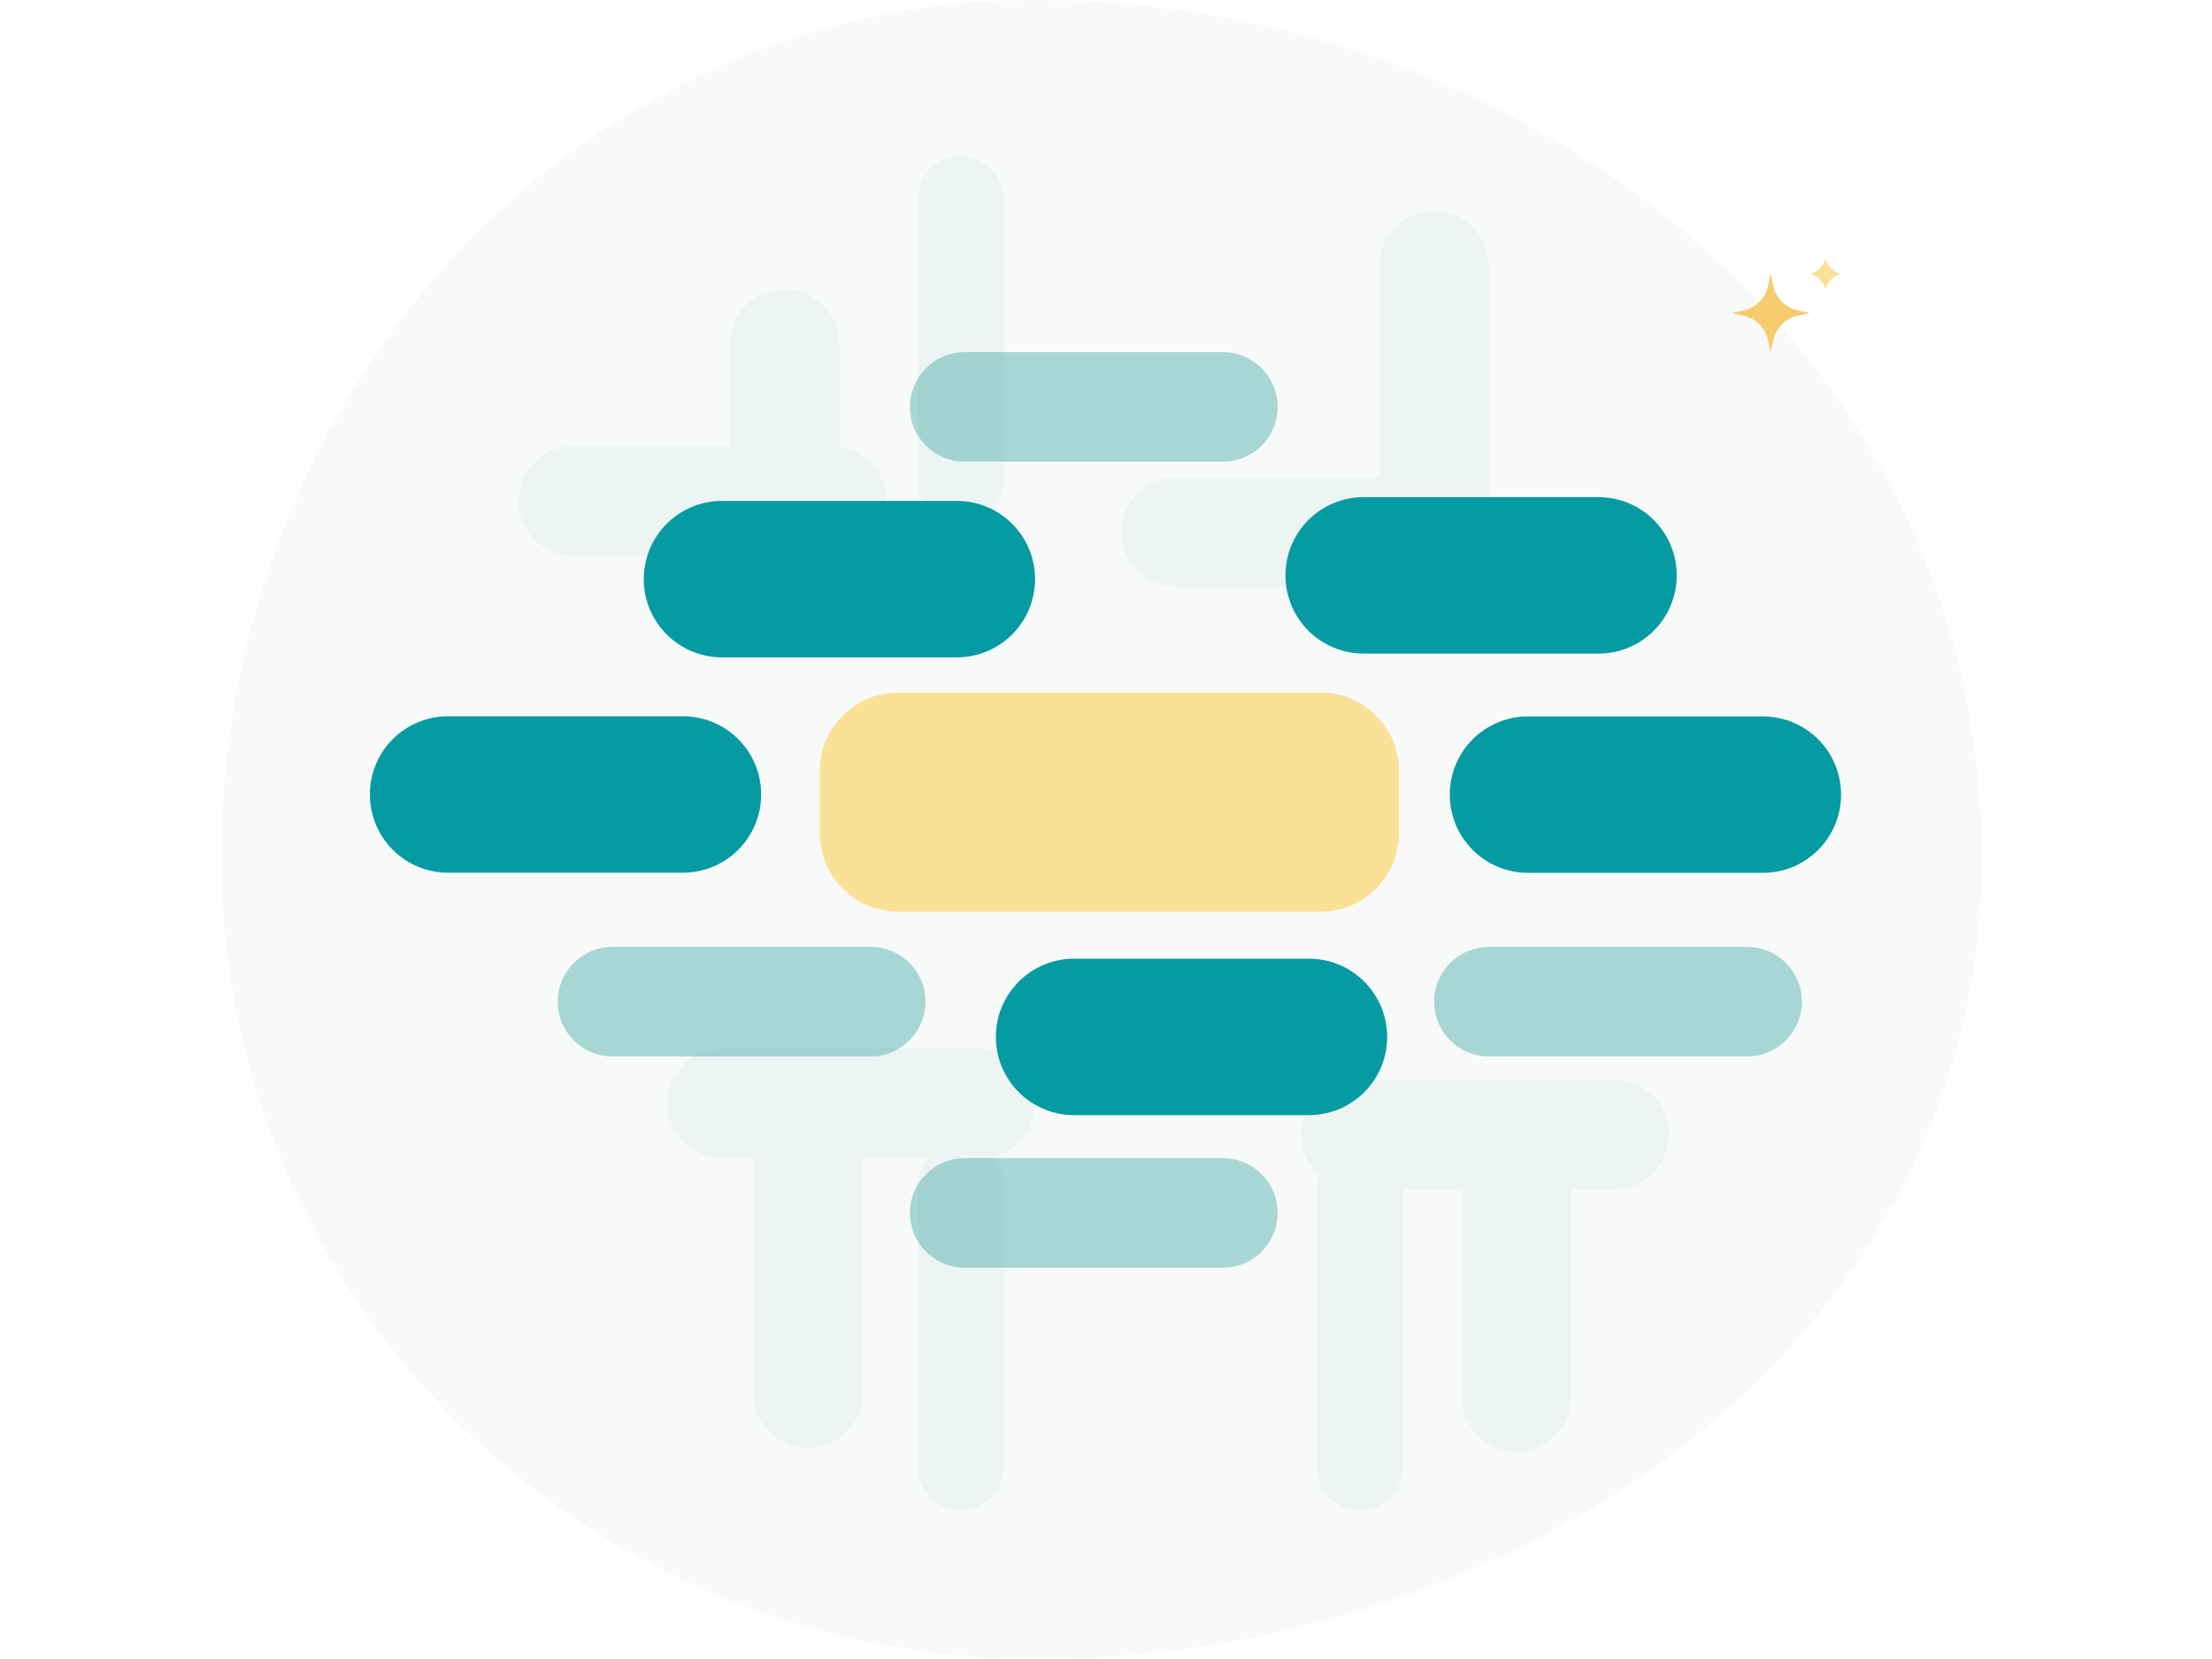 <svg width="160" height="120" viewBox="0 0 160 120" fill="none" xmlns="http://www.w3.org/2000/svg">
<rect width="160" height="120" fill=""/>
<path opacity="0.4" fill-rule="evenodd" clip-rule="evenodd" d="M16 62C16 94.406 42.724 120 74.872 120C109.804 120 143.358 97.213 143.358 62C143.358 25.763 110.82 -4.14471e-06 74.872 -2.57338e-06C41.623 -1.12e-06 16 28.483 16 62Z" fill="#EDF4F4"/>
<path d="M103.735 34.528H85.056C82.868 34.528 81.094 36.302 81.094 38.491C81.094 40.679 82.868 42.453 85.056 42.453H103.735C105.924 42.453 107.698 40.679 107.698 38.491C107.698 36.302 105.924 34.528 103.735 34.528Z" fill="#EDF4F4"/>
<path d="M116.755 78.113H98.076C95.887 78.113 94.113 79.887 94.113 82.076C94.113 84.264 95.887 86.038 98.076 86.038H116.755C118.943 86.038 120.717 84.264 120.717 82.076C120.717 79.887 118.943 78.113 116.755 78.113Z" fill="#EDF4F4"/>
<path d="M113.641 101.038V82.359C113.641 80.171 111.867 78.397 109.678 78.397C107.49 78.397 105.716 80.171 105.716 82.359V101.038C105.716 103.226 107.49 105 109.678 105C111.867 105 113.641 103.226 113.641 101.038Z" fill="#EDF4F4"/>
<path d="M101.473 106.132V85.754C101.473 84.035 100.079 82.641 98.359 82.641C96.64 82.641 95.246 84.035 95.246 85.754V106.132C95.246 107.851 96.64 109.245 98.359 109.245C100.079 109.245 101.473 107.851 101.473 106.132Z" fill="#EDF4F4"/>
<path d="M72.602 106.132V85.754C72.602 84.035 71.208 82.641 69.488 82.641C67.769 82.641 66.375 84.035 66.375 85.754V106.132C66.375 107.851 67.769 109.245 69.488 109.245C71.208 109.245 72.602 107.851 72.602 106.132Z" fill="#EDF4F4"/>
<path d="M72.602 34.811V14.434C72.602 12.715 71.208 11.321 69.488 11.321C67.769 11.321 66.375 12.715 66.375 14.434V34.811C66.375 36.531 67.769 37.925 69.488 37.925C71.208 37.925 72.602 36.531 72.602 34.811Z" fill="#EDF4F4"/>
<path d="M107.695 37.925V19.245C107.695 17.057 105.921 15.283 103.733 15.283C101.545 15.283 99.771 17.057 99.771 19.245V37.925C99.771 40.113 101.545 41.887 103.733 41.887C105.921 41.887 107.695 40.113 107.695 37.925Z" fill="#EDF4F4"/>
<path d="M60.715 43.585V24.906C60.715 22.717 58.941 20.943 56.753 20.943C54.564 20.943 52.79 22.717 52.79 24.906V43.585C52.79 45.773 54.564 47.547 56.753 47.547C58.941 47.547 60.715 45.773 60.715 43.585Z" fill="#EDF4F4"/>
<path d="M62.414 100.755V82.076C62.414 79.887 60.64 78.113 58.452 78.113C56.264 78.113 54.489 79.887 54.489 82.076V100.755C54.489 102.943 56.264 104.717 58.452 104.717C60.64 104.717 62.414 102.943 62.414 100.755Z" fill="#EDF4F4"/>
<path d="M70.903 75.849H52.224C50.036 75.849 48.262 77.623 48.262 79.811C48.262 82 50.036 83.774 52.224 83.774H70.903C73.091 83.774 74.865 82 74.865 79.811C74.865 77.623 73.091 75.849 70.903 75.849Z" fill="#EDF4F4"/>
<path d="M60.149 32.264H41.47C39.282 32.264 37.508 34.038 37.508 36.226C37.508 38.415 39.282 40.189 41.47 40.189H60.149C62.338 40.189 64.112 38.415 64.112 36.226C64.112 34.038 62.338 32.264 60.149 32.264Z" fill="#EDF4F4"/>
<path d="M95.533 50.095H64.956C61.833 50.095 59.301 52.626 59.301 55.749V60.289C59.301 63.412 61.833 65.944 64.956 65.944H95.533C98.656 65.944 101.188 63.412 101.188 60.289V55.749C101.188 52.626 98.656 50.095 95.533 50.095Z" fill="#FBE098"/>
<path d="M69.214 36.232H52.221C49.098 36.232 46.566 38.764 46.566 41.887V41.893C46.566 45.016 49.098 47.547 52.221 47.547H69.214C72.337 47.547 74.868 45.016 74.868 41.893V41.887C74.868 38.764 72.337 36.232 69.214 36.232Z" fill="#069BA2"/>
<path d="M115.628 35.96H98.635C95.512 35.96 92.981 38.492 92.981 41.615V41.62C92.981 44.743 95.512 47.275 98.635 47.275H115.628C118.751 47.275 121.282 44.743 121.282 41.62V41.615C121.282 38.492 118.751 35.96 115.628 35.96Z" fill="#069BA2"/>
<path d="M49.401 51.809H32.409C29.286 51.809 26.754 54.341 26.754 57.464V57.469C26.754 60.593 29.286 63.124 32.409 63.124H49.401C52.524 63.124 55.056 60.593 55.056 57.469V57.464C55.056 54.341 52.524 51.809 49.401 51.809Z" fill="#069BA2"/>
<path d="M94.682 69.345H77.69C74.567 69.345 72.035 71.877 72.035 75V75.006C72.035 78.129 74.567 80.66 77.69 80.66H94.682C97.805 80.66 100.337 78.129 100.337 75.006V75C100.337 71.877 97.805 69.345 94.682 69.345Z" fill="#069BA2"/>
<path d="M127.514 51.82H110.522C107.399 51.82 104.867 54.352 104.867 57.475V57.481C104.867 60.604 107.399 63.135 110.522 63.135H127.514C130.637 63.135 133.169 60.604 133.169 57.481V57.475C133.169 54.352 130.637 51.82 127.514 51.82Z" fill="#069BA2"/>
<path opacity="0.55" d="M88.454 25.472H69.775C67.587 25.472 65.812 27.246 65.812 29.434C65.812 31.622 67.587 33.396 69.775 33.396H88.454C90.642 33.396 92.416 31.622 92.416 29.434C92.416 27.246 90.642 25.472 88.454 25.472Z" fill="#66B8B4"/>
<path opacity="0.55" d="M62.981 68.491H44.302C42.114 68.491 40.34 70.265 40.34 72.453C40.34 74.641 42.114 76.415 44.302 76.415H62.981C65.17 76.415 66.944 74.641 66.944 72.453C66.944 70.265 65.17 68.491 62.981 68.491Z" fill="#66B8B4"/>
<path opacity="0.55" d="M126.376 68.491H107.697C105.508 68.491 103.734 70.265 103.734 72.453C103.734 74.641 105.508 76.415 107.697 76.415H126.376C128.564 76.415 130.338 74.641 130.338 72.453C130.338 70.265 128.564 68.491 126.376 68.491Z" fill="#66B8B4"/>
<path opacity="0.55" d="M88.454 83.773H69.775C67.587 83.773 65.812 85.547 65.812 87.736C65.812 89.924 67.587 91.698 69.775 91.698H88.454C90.642 91.698 92.416 89.924 92.416 87.736C92.416 85.547 90.642 83.773 88.454 83.773Z" fill="#66B8B4"/>
<path d="M128.076 19.811L128.282 20.725C128.474 21.578 129.14 22.244 129.993 22.436L130.906 22.642L129.993 22.847C129.14 23.04 128.474 23.706 128.282 24.559L128.076 25.472L127.871 24.559C127.678 23.706 127.012 23.04 126.159 22.847L125.246 22.642L126.159 22.436C127.012 22.244 127.678 21.578 127.871 20.725L128.076 19.811Z" fill="#F6CC6F"/>
<path d="M132.038 18.679C132.165 19.244 132.606 19.684 133.17 19.811C132.606 19.938 132.165 20.379 132.038 20.943C131.911 20.379 131.471 19.938 130.906 19.811C131.471 19.684 131.911 19.244 132.038 18.679Z" fill="#FBE098"/>
</svg>
